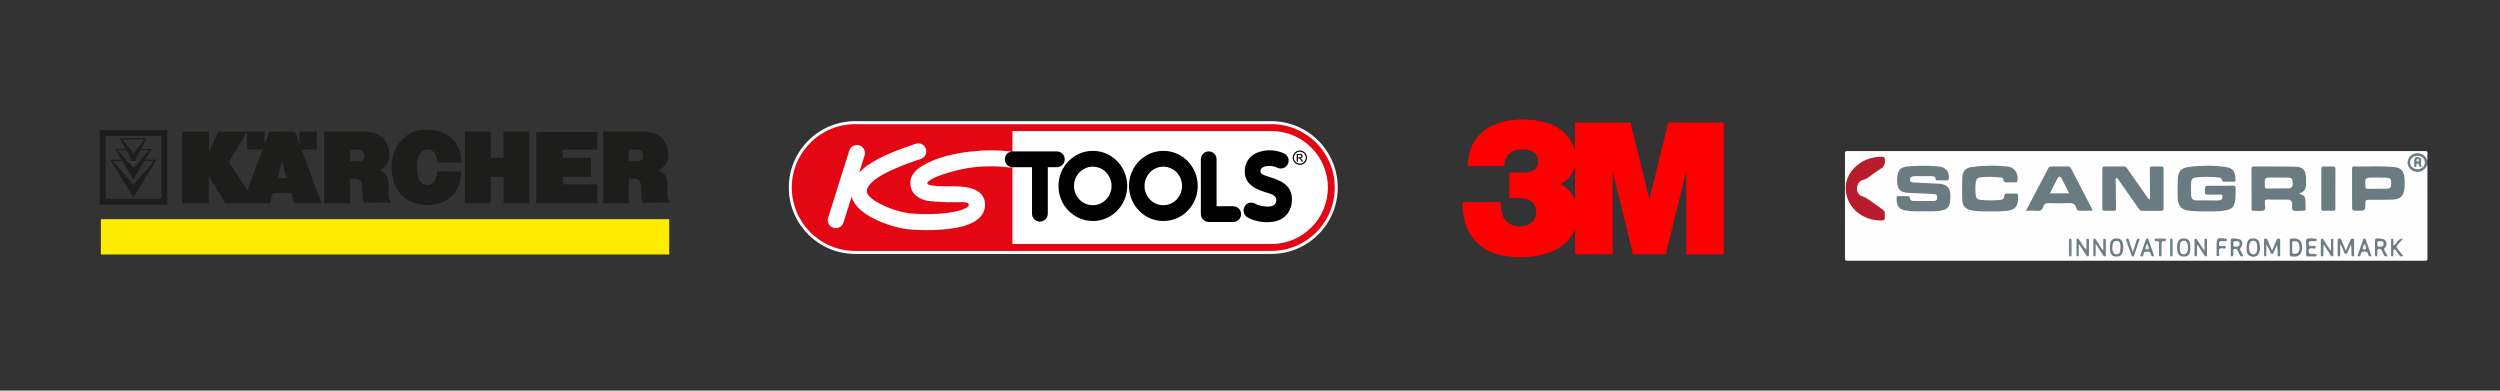 <?xml version="1.0" encoding="utf-8"?>
<!-- Generator: Adobe Illustrator 27.0.0, SVG Export Plug-In . SVG Version: 6.00 Build 0)  -->
<svg version="1.1" id="Vrstva_1" xmlns="http://www.w3.org/2000/svg" xmlns:xlink="http://www.w3.org/1999/xlink" x="0px" y="0px"
	 viewBox="0 0 1920 300" style="enable-background:new 0 0 1920 300;" xml:space="preserve">
<rect x="0" y="0" width="1920" height="300" fill="#333333" stroke="none"/>
<style type="text/css">
	.st0{fill:#FEBD18;}
	.st1{fill:#ED0007;}
	.st2{fill:#E75B28;}
	.st3{fill:#FFFFFF;}
	.st4{fill:#1A1A18;}
	.st5{fill-rule:evenodd;clip-rule:evenodd;fill:#CD1719;}
	.st6{fill-rule:evenodd;clip-rule:evenodd;}
	.st7{fill:#25473F;}
	.st8{fill:#1D1D1B;stroke:#1D1D1B;stroke-width:0.996;stroke-miterlimit:3.864;}
	.st9{fill:none;}
	.st10{fill:#1D1D1B;stroke:#1D1D1B;stroke-width:0.996;stroke-miterlimit:3.864;}
	.st11{fill:none;stroke:#1D1D1B;stroke-width:4.539;stroke-miterlimit:3.864;}
	.st12{fill:#FFEC00;stroke:#FFEC00;}
	.st13{fill:#009EE2;}
	.st14{fill:#1D1D1B;stroke:#1D1D1B;stroke-width:0.889;stroke-miterlimit:3.864;}
	.st15{fill:#1D1D1B;stroke:#1D1D1B;stroke-width:0.995;stroke-miterlimit:3.864;}
	.st16{fill:#1D1D1B;stroke:#1D1D1B;stroke-width:0.998;stroke-miterlimit:3.864;}
	.st17{fill:none;stroke:#1D1D1B;stroke-width:2.541;stroke-linejoin:round;stroke-miterlimit:3.864;}
	.st18{fill:#1D1D1B;}
	.st19{fill:#E5007E;stroke:#E5007E;}
	.st20{fill-rule:evenodd;clip-rule:evenodd;fill:#D35B2B;}
	.st21{fill-rule:evenodd;clip-rule:evenodd;fill:#FFFFFF;}
	.st22{fill:#FEFEFE;}
	.st23{fill:#6C7D82;}
	.st24{fill:#6A7C81;}
	.st25{fill:#B71B2C;}
	.st26{fill:#6E7F84;}
	.st27{fill:#6C7E83;}
	.st28{fill:#6D7F84;}
	.st29{fill:#6D7E83;}
	.st30{fill:#6B7D82;}
	.st31{fill:#6F8085;}
	.st32{fill:#6D7F83;}
	.st33{fill:#728388;}
	.st34{fill:#77878B;}
	.st35{fill:#76868B;}
	.st36{fill:#FCFCFC;}
	.st37{fill:#FDFEFE;}
	.st38{fill:#F9F9F9;}
	.st39{fill:#F8F9F9;}
	.st40{fill:#FDFDFD;}
	.st41{fill:#EEF0F0;}
	.st42{fill:#F2F3F3;}
	.st43{fill:#E3E7E8;}
	.st44{fill-rule:evenodd;clip-rule:evenodd;fill:#E30613;}
	.st45{fill:#FF0000;}
	.st46{fill-rule:evenodd;clip-rule:evenodd;fill:#EC1B24;}
	.st47{fill-rule:evenodd;clip-rule:evenodd;fill:#231F20;}
	.st48{fill:#7CC22C;}
	.st49{fill:#76BC22;}
	.st50{fill:#75BC22;}
	.st51{fill:#74BA21;}
	.st52{fill:#71B520;}
	.st53{fill:#78C223;}
	.st54{fill:#385B10;}
	
		.st55{clip-path:url(#SVGID_00000099633298508355723250000014848154650633309577_);fill:url(#SVGID_00000057867288292357930670000014830028254049669279_);}
	.st56{fill:#C41631;}
	.st57{fill:#FFD500;}
	.st58{fill:#EA5E26;}
	.st59{fill:#EF822B;}
	.st60{fill:#F8AE35;}
	.st61{fill:#D9272E;}
	.st62{fill:#F6B221;}
</style>
<g>
	<path class="st8" d="M328.36,142.64c-3.87-0.03-8.55-2.49-8.63-13.78c-0.05-7.9,2.07-14.71,8.61-14.71c4.91,0,7.81,4.8,7.87,10.24
		c2.52,0.01,17.46-0.03,17.46-0.03c-0.04-17.29-12.54-23.77-25.54-24.28c-15.08-0.59-26.93,11.28-26.87,28.6
		c0.06,18.07,11.6,28.27,27.23,28.32c13.45,0.04,25.13-8.21,25.12-24.78l-17.4-0.09C336.16,137.86,333.25,142.68,328.36,142.64z"/>
</g>
<polygon class="st9" points="212.56,137.11 220.72,137.11 216.64,122.11 "/>
<path class="st10" d="M226.14,101.56l-19.01-0.01l-16.96,45.76c-2.02-3.1-14.84-22.87-14.84-22.87l13.69-22.89h-21.05l-7.95,17.41
	v-17.41h-19.75v54.05h19.55v-22.15l13.54,22.15h33.55l2.33-7.71h14.77l2.34,7.71h19.82L226.14,101.56z M212.55,137.13l4.08-15.09
	l4.11,15.1L212.55,137.13z"/>
<polygon class="st11" points="78.83,102.23 126.23,102.23 126.23,154.92 78.83,154.92 78.83,102.23 "/>
<rect x="77.97" y="168.85" class="st12" width="435.48" height="26.1"/>
<polygon class="st14" points="190.28,101.54 202.78,101.54 202.78,114.41 190.28,114.41 190.28,101.54 "/>
<polygon class="st14" points="230.49,101.54 242.98,101.54 242.98,114.41 230.49,114.41 230.49,101.54 "/>
<polygon class="st15" points="357.56,155.6 376.36,155.6 376.36,135.36 387.25,135.36 387.25,155.6 406.03,155.6 406.03,101.55 
	387.23,101.55 387.23,121.71 376.36,121.71 376.36,101.55 357.56,101.55 "/>
<polyline class="st16" points="458.22,101.37 458.22,114.38 431.72,114.38 431.73,121.72 453.34,121.72 453.34,135.36 
	431.72,135.36 431.73,142.08 458.21,142.08 458.22,155.6 412.38,155.6 412.38,101.37 "/>
<path class="st8" d="M297.94,148.78c0,0,0.09-2.76-0.05-7.55c-0.29-9.59-8.08-10.31-8.08-10.31c2.01-0.43,9.23-3.86,8.8-12.86
	c-0.85-17.71-19.38-16.52-19.38-16.52h-29.78l0,54.05l18.83,0.01l0.01-18.86h5.18c4.7,0,5,5.08,5,5.08s0.44,5.24,0.48,8.33
	c0.05,4.48,1.29,5.44,1.29,5.44s19.43,0,19.42,0C298.18,154.21,297.94,148.78,297.94,148.78z M276.2,124.24c-0.19,0-7.91,0-7.91,0
	v-9.85h7.9c0,0,4.14,0.42,4.14,5.18C280.33,124.33,276.39,124.24,276.2,124.24z"/>
<line class="st17" x1="95.1" y1="123.05" x2="95.09" y2="123.05"/>
<g>
	<polygon points="103.56,123.56 104.1,122.55 100.81,122.55 101.35,123.56 	"/>
	<polygon class="st3" points="102.46,125.63 103.56,123.56 101.35,123.56 	"/>
</g>
<path class="st18" d="M111.59,122.55l4.98-8.16h-8.13l4.39-8.25H92.03l4.42,8.25H88.3l4.96,8.16h-8.65l17.85,29.32l17.79-29.32
	H111.59z M93.88,107.12h17.13l-8.46,10.53L93.88,107.12z M96.96,115.36l5.5,10.27l5.47-10.27h6.71l-12.21,13.73l-12.19-13.73H96.96z
	 M86.59,123.56h7.28l8.54,14.03l8.57-14.03h7.36l-15.83,18.36L86.59,123.56z"/>
<path class="st8" d="M512.16,148.78c0,0,0.09-2.76-0.05-7.55c-0.29-9.59-8.08-10.31-8.08-10.31c2.01-0.43,9.23-3.86,8.8-12.86
	c-0.85-17.71-19.38-16.52-19.38-16.52h-29.78l0,54.05l18.83,0.01l0.01-18.86h5.18c4.7,0,5,5.08,5,5.08s0.44,5.24,0.48,8.33
	c0.05,4.48,1.29,5.44,1.29,5.44s19.43,0,19.42,0C512.4,154.21,512.16,148.78,512.16,148.78z M490.41,124.24c-0.19,0-7.91,0-7.91,0
	v-9.85h7.9c0,0,4.14,0.42,4.14,5.18S490.61,124.24,490.41,124.24z"/>
<g>
	<path class="st22" d="M1864.25,126.71c0,23.87-0.02,47.75,0.04,71.62c0,1.59-0.32,1.91-1.92,1.91
		c-147.84-0.05-295.68-0.05-443.52,0c-1.6,0-1.92-0.32-1.92-1.91c0.06-26.8,0.06-53.6,0-80.41c0-1.59,0.32-1.91,1.92-1.91
		c147.84,0.05,295.68,0.05,443.52,0c1.6,0,2.08,0.3,1.91,1.91c-0.17,1.67-0.04,3.37-0.04,5.05c-1.69-0.3-1.98-2.07-3.15-2.96
		c-2.46-1.88-5.02-2.16-7.74-0.9c-2.42,1.13-3.42,3.21-3.42,5.81c0,2.79,1.37,4.7,3.89,5.78c2.84,1.22,5.32,0.46,7.66-1.41
		C1862.5,128.51,1862.68,126.87,1864.25,126.71z"/>
	<path class="st23" d="M1864.25,126.71c-1.37,2.61-3.2,4.65-6.3,5.2c-3.58,0.64-7.47-1.56-8.56-4.88c-1.09-3.33,0.46-6.95,3.66-8.54
		c3.53-1.75,7.77-0.72,9.99,2.46c0.45,0.64,0.81,1.35,1.21,2.03C1864.25,124.23,1864.25,125.47,1864.25,126.71z"/>
	<path class="st24" d="M1650.8,153.1c0.75-0.88,0.41-1.88,0.4-2.8c-0.02-6.74-0.02-13.48-0.16-20.21c-0.04-1.71,0.37-2.4,2.19-2.27
		c2.13,0.15,4.28,0.08,6.42,0.02c1.3-0.04,1.98,0.29,1.97,1.75c-0.03,10.2-0.03,20.39,0,30.59c0,1.24-0.38,1.72-1.68,1.7
		c-4.99-0.06-9.99-0.07-14.98,0.01c-1.35,0.02-1.85-0.8-2.46-1.68c-5.03-7.2-10.06-14.41-15.14-21.59c-0.51-0.73-0.85-2.18-2-1.76
		c-1.07,0.39-0.48,1.74-0.48,2.64c0.03,6.82,0.1,13.65,0.24,20.47c0.03,1.32-0.19,1.97-1.7,1.91c-2.31-0.1-4.64-0.09-6.95,0
		c-1.33,0.05-1.89-0.28-1.88-1.75c0.06-10.19,0.05-20.39,0.01-30.59c0-1.24,0.37-1.73,1.67-1.71c4.99,0.05,9.99,0.08,14.98-0.02
		c1.5-0.03,2,0.96,2.64,1.87c4.99,7.13,9.95,14.27,14.95,21.39C1649.37,151.83,1649.65,152.86,1650.8,153.1z"/>
	<path class="st24" d="M1705.37,142.63c3.3,0,6.6,0.04,9.91-0.02c1.26-0.02,1.74,0.37,1.7,1.67c-0.12,3.36,0.08,6.74-0.43,10.09
		c-0.62,4.14-2.33,6.1-6.49,7.02c-3.85,0.85-7.78,0.97-11.71,0.96c-5.53-0.01-11.06,0.14-16.58-0.45c-6.33-0.68-9.11-3.44-9.28-9.78
		c-0.13-4.87-0.16-9.76,0.05-14.63c0.25-5.89,2.66-8.58,8.54-9.3c9.41-1.14,18.85-1.3,28.27,0.06c6.06,0.87,7.4,4.01,7.56,9.99
		c0.03,1.11-0.52,1.35-1.47,1.33c-2.41-0.03-4.82-0.03-7.23,0c-0.91,0.01-1.56-0.16-1.7-1.2c-0.23-1.68-1.49-2.01-2.91-2.14
		c-5.7-0.52-11.4-0.53-17.1,0.02c-2.36,0.23-3.63,1.54-3.72,3.76c-0.14,3.36-0.15,6.74,0.01,10.1c0.12,2.46,1.5,3.84,4.17,3.82
		c5.35-0.05,10.7,0.02,16.04,0.01c0.71,0,1.45-0.05,2.12-0.24c1.61-0.47,1.84-1.8,1.71-3.2c-0.14-1.6-1.45-0.98-2.29-1
		c-3.03-0.07-6.07-0.08-9.1-0.01c-1.4,0.03-2.04-0.26-2.08-1.87c-0.12-5-0.2-4.99,4.79-4.99
		C1700.55,142.63,1702.96,142.63,1705.37,142.63z"/>
	<path class="st24" d="M1477.71,162.25c-4.99,0.08-9.99,0.22-14.93-0.76c-5.95-1.18-6.27-5.46-6.15-9.88
		c0.03-1.08,0.81-0.99,1.52-0.99c2.23-0.01,4.46,0.03,6.69-0.02c1.12-0.03,1.87,0.16,1.95,1.51c0.1,1.68,1.36,2.23,2.81,2.24
		c5.18,0.05,10.35,0.04,15.53,0.02c1.87-0.01,2.71-1,2.7-2.87c-0.01-1.9-1.14-2.4-2.76-2.47c-6.59-0.31-13.19-0.58-19.78-0.97
		c-5.87-0.35-7.79-2.33-8.26-8.25c-0.07-0.88-0.08-1.77-0.02-2.65c0.49-7.07,2.63-9.06,9.8-9.5c7.14-0.43,14.26-0.55,21.39,0.09
		c6.04,0.55,8.73,3.43,8.55,9.02c-0.04,1.21-0.34,1.79-1.66,1.76c-2.32-0.07-4.64-0.01-6.96-0.03c-0.58-0.01-1.37,0.16-1.47-0.73
		c-0.27-2.52-2.19-2.49-3.98-2.52c-3.84-0.05-7.68-0.02-11.51,0c-0.62,0-1.25,0.06-1.87,0.15c-1.51,0.21-2.53,0.93-2.41,2.6
		c0.11,1.56,1.15,2.04,2.57,2.11c5.88,0.29,11.76,0.6,17.64,0.9c0.8,0.04,1.61,0.04,2.41,0.11c5.9,0.55,8.21,3.03,8.36,8.92
		c0,0.09,0,0.18,0,0.27c0.16,8.99-2.02,11.39-11.05,11.89C1483.78,162.39,1480.74,162.25,1477.71,162.25z"/>
	<path class="st24" d="M1765.61,148.61c4.1,1.36,4.86,2.31,4.99,5.9c0.07,1.86-0.01,3.73,0.1,5.58c0.09,1.44-0.52,1.9-1.88,1.77
		c-0.71-0.07-1.43,0-2.14-0.01c-1.87-0.03-4.13,0.56-5.5-0.28c-1.56-0.95-0.53-3.41-0.77-5.2c-0.27-2.01-1.25-3.05-3.3-3.05
		c-5.35-0.01-10.7,0-16.06-0.07c-1.33-0.02-1.76,0.51-1.62,1.72c0.01,0.09,0.01,0.18,0,0.27c-0.22,2.16,0.97,5.6-0.55,6.23
		c-2.52,1.04-5.77,0.34-8.71,0.35c-1.08,0-0.98-0.82-0.98-1.52c-0.01-10.29,0.01-20.57-0.02-30.86c0-1.34,0.59-1.62,1.78-1.62
		c10.53,0.06,21.05-0.05,31.58,0.17c6.15,0.13,8.36,2.67,8.52,8.83c0.04,1.42,0.01,2.84,0,4.26
		C1771.05,144.57,1770.13,147.46,1765.61,148.61z"/>
	<path class="st24" d="M1529.68,162.37c-5.85-0.01-10.77,0.13-15.59-0.87c-4.88-1.01-6.91-3.27-7.06-8.24
		c-0.17-5.67-0.18-11.35,0.03-17.01c0.18-4.84,2.46-7.33,7.31-7.99c9.13-1.23,18.31-1.38,27.47-0.38c5.51,0.6,8.65,5.6,7.48,11.13
		c-0.21,1-0.76,1.04-1.5,1.04c-1.96,0-3.93-0.06-5.88,0.02c-1.7,0.07-3.2,0.16-3.3-2.22c-0.05-1.16-1.19-1.44-2.2-1.55
		c-5.06-0.55-10.12-0.67-15.21-0.16c-2.21,0.22-3.45,1.3-3.78,3.41c-0.55,3.52-0.45,7.07-0.08,10.6c0.2,1.83,1.29,3.05,3.28,3.3
		c5.24,0.66,10.49,0.5,15.73,0.11c1.92-0.14,2.88-1.29,2.99-3.12c0.09-1.49,0.83-1.89,2.24-1.82c2.13,0.1,4.28,0.1,6.42,0
		c1.42-0.06,1.94,0.48,1.83,1.84c-0.07,0.88,0.01,1.77-0.02,2.66c-0.18,5.63-2.61,8.13-8.29,8.75
		C1537.28,162.34,1533.01,162.42,1529.68,162.37z"/>
	<path class="st24" d="M1806.4,144.71c0-4.97,0.02-9.93-0.01-14.9c-0.01-1.19,0.06-2.02,1.66-1.98c10.16,0.25,20.34-0.48,30.48,0.45
		c5.4,0.49,7.62,2.97,8.13,8.4c0.23,2.48,0.25,4.94,0.05,7.42c-0.52,6.36-3,8.97-9.4,9.2c-6.06,0.21-12.13,0.21-18.19,0.12
		c-2.04-0.03-2.54,0.59-2.52,2.55c0.08,5.88-0.01,5.88-5.92,5.88c-4.26,0-4.26,0-4.26-4.11
		C1806.4,153.4,1806.4,149.05,1806.4,144.71z"/>
	<path class="st24" d="M1555.91,161.86c5.95-11.27,11.62-22,17.25-32.76c0.55-1.05,1.31-1.27,2.38-1.26
		c4.19,0.03,8.39,0.05,12.58-0.01c1.1-0.01,1.81,0.28,2.34,1.3c5.48,10.65,11,21.27,16.5,31.91c0.07,0.13,0.01,0.33,0.01,0.8
		c-3.43,0-6.86,0.01-10.29-0.01c-1.71-0.01-1.85-1.6-2.22-2.62c-0.93-2.54-2.46-3.38-5.22-3.24c-5.16,0.26-10.35,0.2-15.52,0.02
		c-2.28-0.08-3.79,0.44-4.43,2.7c-0.74,2.62-2.41,3.51-5.15,3.22C1561.6,161.64,1559.01,161.86,1555.91,161.86z"/>
	<path class="st25" d="M1447.54,165.57c0,3.82,0,3.82-3.88,3.73c-12.91-0.3-23.79-8.96-25.82-20.93
		c-1.42-8.38,1.62-15.38,7.89-20.95c5.57-4.95,12.29-6.97,19.69-7.03c1.55-0.01,2.07,0.41,2.19,2.09c0.24,3.28-0.48,5.67-3.62,7.42
		c-3.01,1.68-5.69,3.96-8.51,5.99c-1.36,0.99-2.69,1.86-4.45,2.23c-2.82,0.6-4.63,3.2-4.88,6.31c-0.2,2.54,1.19,5.44,3.71,6.21
		c4.16,1.27,7.18,4.19,10.65,6.46c1.41,0.93,2.76,1.96,4.14,2.94C1447.54,162.09,1447.54,162.09,1447.54,165.57z"/>
	<path class="st24" d="M1793.56,144.86c0,4.97-0.06,9.94,0.03,14.9c0.03,1.57-0.32,2.24-2.05,2.13c-2.31-0.15-4.64-0.11-6.96-0.01
		c-1.42,0.06-1.82-0.44-1.81-1.82c0.05-10.11,0.06-20.23-0.01-30.34c-0.01-1.6,0.63-1.94,2.06-1.89c2.23,0.09,4.47,0.12,6.69-0.01
		c1.69-0.1,2.11,0.54,2.08,2.13C1793.51,134.92,1793.56,139.89,1793.56,144.86z"/>
	<path class="st26" d="M1797.29,187.91c0,2.47,0.02,4.94-0.01,7.42c-0.01,0.64,0.25,1.54-0.89,1.55c-1.03,0.01-1.07-0.76-1.07-1.48
		c-0.01-3.54-0.01-7.08,0-10.62c0-0.73,0.06-1.42,1.05-1.54c0.97-0.12,1.48,0.33,1.83,1.16c1.05,2.5,2.13,4.99,3.45,8.06
		c1.24-2.93,2.27-5.31,3.26-7.7c0.4-0.97,0.87-1.74,2.12-1.5c1.38,0.26,0.88,1.36,0.9,2.13c0.05,3.1,0.06,6.2-0.01,9.29
		c-0.02,0.82,0.59,2.24-1.06,2.18c-1.4-0.05-0.87-1.31-0.9-2.08c-0.07-2.27-0.02-4.54-0.44-6.93c-0.76,1.74-1.49,3.49-2.29,5.21
		c-0.35,0.75-0.36,1.86-1.55,1.91c-1.23,0.05-1.27-1.07-1.62-1.82c-0.81-1.74-1.54-3.53-2.3-5.29
		C1797.6,187.87,1797.44,187.89,1797.29,187.91z"/>
	<path class="st27" d="M1744.96,192.44c1.24-2.89,2.29-5.32,3.31-7.76c0.37-0.88,0.79-1.56,1.92-1.44c1.47,0.15,0.98,1.26,0.99,2.03
		c0.05,3.36,0.03,6.73,0.01,10.09c0,0.66,0.18,1.54-0.94,1.51c-1.03-0.02-1.01-0.8-1.01-1.52c-0.01-2.35,0-4.71-0.51-7.2
		c-0.8,1.81-1.58,3.62-2.41,5.41c-0.28,0.61-0.42,1.41-1.37,1.41c-0.93,0-1.1-0.73-1.38-1.38c-0.87-2.02-1.75-4.04-3.03-6.04
		c0,2.56,0.02,5.12-0.01,7.68c-0.01,0.64,0.29,1.58-0.8,1.63c-1.09,0.05-0.94-0.87-0.94-1.54c-0.02-3.45-0.02-6.91,0-10.36
		c0-0.66-0.22-1.49,0.8-1.69c1.1-0.22,1.6,0.4,1.98,1.31C1742.62,187.08,1743.71,189.56,1744.96,192.44z"/>
	<path class="st28" d="M1687.33,188.35c0,2.28,0.01,4.57-0.01,6.85c-0.01,0.8,0.05,1.73-1.15,1.66c-1.13-0.06-0.79-1.01-0.8-1.63
		c-0.03-3.46-0.03-6.91,0-10.37c0-0.56-0.28-1.34,0.57-1.56c0.87-0.23,1.25,0.42,1.65,1.04c1.7,2.66,3.42,5.32,5.45,8.47
		c0-3.02-0.01-5.43,0.01-7.84c0.01-0.78-0.1-1.75,1.12-1.69c1.13,0.05,0.79,1.01,0.8,1.63c0.03,3.46,0.03,6.91,0,10.37
		c0,0.56,0.28,1.34-0.57,1.56c-0.87,0.23-1.25-0.44-1.64-1.05c-1.61-2.53-3.24-5.04-4.86-7.56
		C1687.71,188.27,1687.52,188.31,1687.33,188.35z"/>
	<path class="st29" d="M1722.85,196.65c-1.44,0.53-2.28,0.26-2.8-0.99c-0.52-1.22-1.18-2.38-1.74-3.59
		c-0.49-1.07-1.42-0.92-2.29-0.82c-1.04,0.13-0.79,1.01-0.82,1.67c-0.04,0.88-0.01,1.77-0.03,2.66c-0.01,0.66-0.15,1.24-0.99,1.3
		c-0.93,0.07-0.98-0.55-0.98-1.2c-0.01-3.72,0-7.44,0-11.16c0-0.44,0.02-0.89,0.44-1.18c0.99-0.67,6.53,0.11,7.47,1.04
		c1.44,1.44,1.4,3.85-0.36,5.97c-0.6,0.73-0.55,1.17-0.16,1.84c0.4,0.69,0.75,1.41,1.11,2.12
		C1722.07,195.02,1722.4,195.73,1722.85,196.65z"/>
	<path class="st29" d="M1784.37,188.3c0,2.35,0.01,4.71,0,7.06c0,0.7,0.1,1.5-0.97,1.52c-1.07,0.02-1.01-0.78-1.02-1.48
		c-0.01-3.54-0.02-7.08,0.01-10.61c0-0.57-0.21-1.33,0.69-1.49c0.74-0.14,1.13,0.36,1.48,0.9c1.23,1.94,2.43,3.91,3.72,5.82
		c0.51,0.76,0.75,1.77,1.94,2.28c0-2.5-0.02-4.85,0.01-7.2c0.01-0.72-0.33-1.8,0.93-1.79c1.08,0,0.82,0.97,0.82,1.61
		c0.03,3.45,0.03,6.9,0,10.35c0,0.56,0.28,1.33-0.56,1.57c-0.89,0.25-1.25-0.45-1.63-1.05c-1.62-2.54-3.23-5.07-4.85-7.61
		C1784.74,188.22,1784.56,188.26,1784.37,188.3z"/>
	<path class="st29" d="M1615.3,191.82c0-2.29-0.01-4.58,0.01-6.87c0.01-0.76-0.21-1.74,1.07-1.67c1.08,0.06,0.88,0.93,0.89,1.59
		c0.02,3.45,0.02,6.9,0,10.35c0,0.57,0.27,1.33-0.53,1.6c-0.85,0.28-1.27-0.33-1.67-0.96c-1.7-2.67-3.43-5.32-5.6-8.69
		c0,3.2,0.02,5.61-0.01,8.02c-0.01,0.66,0.23,1.59-0.81,1.66c-1.34,0.09-0.95-1.03-0.96-1.72c-0.04-3.36-0.04-6.72,0-10.08
		c0.01-0.62-0.38-1.53,0.65-1.75c0.88-0.18,1.2,0.57,1.58,1.16c1.61,2.51,3.22,5.02,4.83,7.53
		C1614.93,191.93,1615.11,191.87,1615.3,191.82z"/>
	<path class="st28" d="M1596.51,188.03c0,2.45,0.01,4.91-0.01,7.36c-0.01,0.68,0.12,1.56-1,1.46c-0.9-0.08-0.76-0.85-0.76-1.43
		c-0.02-3.54-0.02-7.09,0-10.63c0-0.57-0.21-1.33,0.67-1.5c0.76-0.14,1.09,0.48,1.42,0.99c1.67,2.58,3.32,5.17,5.52,7.65
		c0-2.42-0.01-4.83,0.01-7.25c0-0.59-0.15-1.34,0.78-1.41c0.98-0.08,1.19,0.57,1.19,1.36c0,3.63,0,7.26,0,10.89
		c0,0.53-0.03,1.12-0.68,1.29c-0.74,0.19-1.14-0.31-1.49-0.86c-1.72-2.68-3.44-5.37-5.16-8.05
		C1596.84,187.96,1596.68,187.99,1596.51,188.03z"/>
	<path class="st23" d="M1833.54,196.64c-1.51,0.65-2.35,0.13-2.89-1.13c-0.28-0.65-0.57-1.3-0.89-1.93
		c-0.62-1.23-0.97-2.86-2.95-2.35c-1.88,0.48-0.74,2.04-1.01,3.09c-0.13,0.5-0.02,1.06-0.04,1.59c-0.03,0.6-0.27,1.01-0.98,0.96
		c-0.55-0.04-0.79-0.42-0.79-0.88c-0.02-3.9-0.02-7.8,0.01-11.71c0-0.3,0.21-0.7,0.46-0.88c1.03-0.77,6.6-0.06,7.39,1.08
		c1.35,1.93,1.47,4.01-0.25,5.8c-0.73,0.76-0.64,1.31-0.22,2.09C1832.12,193.77,1832.81,195.2,1833.54,196.64z"/>
	<path class="st27" d="M1682.18,190.04c-0.03,1.32,0.07,2.64-0.38,3.94c-0.78,2.28-2.42,3.12-4.73,3.08
		c-2.32-0.03-3.92-0.97-4.6-3.26c-0.57-1.91-0.63-3.86-0.36-5.8c0.48-3.57,2.13-5.02,5.41-4.89c2.98,0.12,4.45,1.79,4.66,5.33
		C1682.2,188.97,1682.18,189.51,1682.18,190.04z"/>
	<path class="st30" d="M1725.4,190.37c0-5.58,1.68-7.6,5.76-7.24c0.09,0.01,0.18,0.01,0.27,0.02c1.88,0.22,3.2,1.24,3.65,3.04
		c0.83,3.32,1.24,6.74-1.13,9.62c-1.4,1.7-3.6,1.61-5.48,0.95C1725.26,195.64,1725.5,192.72,1725.4,190.37z"/>
	<path class="st30" d="M1620.46,190.14c0.03-1.32-0.08-2.65,0.37-3.94c0.78-2.26,2.41-3.12,4.72-3.1c2.33,0.02,3.93,0.99,4.61,3.26
		c0.57,1.9,0.65,3.85,0.37,5.79c-0.52,3.61-2.11,5.02-5.4,4.9c-3.01-0.11-4.43-1.73-4.66-5.31
		C1620.43,191.21,1620.46,190.68,1620.46,190.14z"/>
	<path class="st23" d="M1768,190.21c-0.04,5.28-2.77,7.5-8.11,6.74c-1.07-0.15-1.34-0.62-1.33-1.54c0.01-3.54,0.02-7.09-0.01-10.63
		c-0.01-1.13,0.45-1.48,1.58-1.58C1765.65,182.72,1768.04,184.81,1768,190.21z"/>
	<path class="st31" d="M1771.14,190c0-0.44-0.04-0.89,0.01-1.33c0.18-1.74-0.86-4.18,0.47-5.06c1.76-1.16,4.32-0.3,6.53-0.37
		c0.6-0.02,1.02,0.26,1.05,0.92c0.04,0.85-0.51,1.04-1.21,1.04c-0.89,0.01-1.79,0.08-2.68,0c-1.54-0.15-2.23,0.25-2.21,2
		c0.02,1.72,0.87,1.72,2.16,1.81c1.11,0.08,3.14-0.81,3.17,0.7c0.03,1.92-2.09,0.91-3.19,0.93c-1.65,0.04-2.14,0.55-2.12,2.16
		c0.02,1.5,0.26,2.39,2.04,2.17c0.97-0.12,1.96-0.02,2.94,0c0.59,0.01,1.04,0.23,1.09,0.89c0.04,0.64-0.28,1.02-0.93,1.03
		c-2.05,0.02-4.1,0.05-6.15,0c-1.03-0.02-0.96-0.86-0.96-1.57C1771.14,193.55,1771.14,191.78,1771.14,190z"/>
	<path class="st27" d="M1654.16,195.91c0.1,0.48,0.04,0.88-0.55,0.97c-0.83,0.13-1.34-0.17-1.56-1.03
		c-0.38-1.47-0.72-2.84-2.89-2.64c-1.57,0.14-2.76,0.2-2.99,2.11c-0.1,0.86-0.51,1.92-1.7,1.54c-1.5-0.47-0.33-1.51-0.14-2.12
		c1.07-3.37,2.3-6.7,3.47-10.04c0.23-0.65,0.26-1.48,1.2-1.54c1.02-0.07,1.01,0.85,1.23,1.47c1.27,3.59,2.5,7.19,3.75,10.79
		C1654.02,195.58,1654.09,195.75,1654.16,195.91z"/>
	<path class="st27" d="M1820.43,196.91c-1.34,0.08-1.55-0.88-1.7-1.73c-0.29-1.67-1.3-1.97-2.83-1.95c-1.51,0.02-2.57,0.2-2.82,1.95
		c-0.14,0.96-0.57,2.18-1.85,1.62c-1.22-0.53-0.17-1.57,0.06-2.27c1.05-3.29,2.2-6.54,3.37-9.79c0.22-0.6,0.18-1.53,1.15-1.59
		c0.96-0.06,1.08,0.77,1.3,1.42c1.25,3.59,2.51,7.19,3.7,10.8C1820.97,195.87,1821.71,196.78,1820.43,196.91z"/>
	<path class="st23" d="M1838.11,188.69c2.8-1.31,2.95-5.55,7.29-5.39c-1.64,1.95-2.88,3.53-4.25,5.01
		c-0.83,0.89-0.85,1.53-0.05,2.47c1.54,1.81,2.94,3.74,4.55,5.8c-1.32,0.55-2.2,0.46-2.93-0.56c-0.31-0.43-0.59-0.89-0.96-1.27
		c-1.03-1.07-1.73-3.44-2.89-3.14c-1.61,0.41-0.47,2.6-0.75,4c-0.12,0.61-0.06,1.32-0.97,1.26c-0.91-0.06-0.8-0.8-0.8-1.39
		c-0.01-3.63-0.01-7.26,0-10.89c0-0.61-0.03-1.34,0.91-1.29c0.9,0.05,0.84,0.76,0.85,1.37
		C1838.13,185.95,1838.11,187.24,1838.11,188.69z"/>
	<path class="st32" d="M1637.99,193.69c1.07-3.32,1.98-6.09,2.84-8.86c0.28-0.89,0.55-1.91,1.72-1.49c1.16,0.41,0.38,1.35,0.16,2.02
		c-1.15,3.44-2.34,6.88-3.55,10.3c-0.19,0.54-0.25,1.27-1.07,1.36c-0.87,0.1-1.01-0.58-1.21-1.15c-1.3-3.68-2.59-7.35-3.85-11.04
		c-0.18-0.54-0.57-1.27,0.37-1.52c0.83-0.22,1.32,0.21,1.58,1.02C1635.9,187.26,1636.86,190.18,1637.99,193.69z"/>
	<path class="st27" d="M1702.35,189.86c0-0.35,0-0.71,0-1.06c0-6.05,0.48-6.44,6.6-5.58c0.67,0.09,1.27,0.14,1.28,0.98
		c0.02,0.83-0.54,1.01-1.24,1.01c-0.89,0-1.79,0.08-2.67-0.01c-1.56-0.15-2.2,0.32-2.2,2.03c0.01,1.74,0.91,1.7,2.18,1.79
		c1.09,0.08,3.06-0.75,3.07,0.81c0.01,1.59-2.01,0.9-3.05,0.83c-2.2-0.15-2.07,1.08-2.21,2.62c-0.11,1.19,1.12,3.42-0.95,3.42
		c-1.57,0-0.6-2.19-0.77-3.38C1702.22,192.19,1702.35,191.02,1702.35,189.86z"/>
	<path class="st33" d="M1658.07,191.08c0-1.24-0.08-2.48,0.02-3.72c0.12-1.51-0.24-2.4-2.01-2.16c-0.77,0.1-1.47-0.12-1.37-1.12
		c0.08-0.85,0.75-0.86,1.39-0.86c2.05,0,4.1,0,6.14,0c0.68,0,1.26,0.15,1.24,1.01c-0.01,0.85-0.6,1.07-1.26,0.97
		c-2.21-0.32-2.16,1.05-2.12,2.58c0.07,2.39,0.05,4.78,0,7.17c-0.01,0.79,0.38,1.98-1.09,1.93c-1.26-0.04-0.9-1.09-0.93-1.81
		C1658.03,193.74,1658.07,192.41,1658.07,191.08z"/>
	<path class="st34" d="M1590.99,190.26c0,1.76,0,3.53,0,5.29c0,0.79-0.16,1.42-1.16,1.36c-0.89-0.05-0.89-0.71-0.89-1.33
		c-0.01-3.7,0-7.4,0-11.11c0-0.67,0.14-1.23,1-1.23c0.84,0,1.04,0.52,1.04,1.2C1590.99,186.39,1590.99,188.32,1590.99,190.26z"/>
	<path class="st35" d="M1666.58,189.77c0-1.68-0.02-3.37,0.01-5.05c0.01-0.67-0.16-1.52,0.98-1.46c0.83,0.04,1.01,0.61,1.02,1.28
		c0.01,3.72,0.01,7.44,0,11.17c0,0.69-0.27,1.2-1.09,1.21c-0.94,0.01-0.9-0.67-0.9-1.28
		C1666.58,193.67,1666.58,191.72,1666.58,189.77z"/>
	<path class="st36" d="M1856.72,129.99c-3.15,0.02-5.69-2.18-5.79-5.03c-0.1-2.93,2.5-5.33,5.76-5.31c3.21,0.02,5.58,2.2,5.58,5.15
		C1862.26,127.76,1859.91,129.97,1856.72,129.99z"/>
	<path class="st37" d="M1749.47,136.41c2.67,0,5.35-0.08,8.01,0.02c2.58,0.1,3.31,1.11,3.34,4.07c0.02,2.28-0.5,4.13-3.28,4.16
		c-5.52,0.06-11.04,0.04-16.57,0.11c-1.15,0.01-1.67-0.38-1.55-1.53c0.01-0.09,0-0.18,0-0.27c-0.36-6.63-0.36-6.63,6.3-6.63
		c1.25,0,2.49,0,3.74,0C1749.47,136.37,1749.47,136.39,1749.47,136.41z"/>
	<path class="st22" d="M1825.95,144.98c-2.5,0-4.99-0.05-7.49,0.02c-1.38,0.04-1.8-0.47-1.86-1.84c-0.32-6.81-0.37-6.82,6.45-6.8
		c3.3,0.01,6.6-0.04,9.89,0.15c3.08,0.18,3.63,1.04,3.53,4.64c-0.09,3.05-0.69,3.65-3.84,3.78c-0.27,0.01-0.53,0.02-0.8,0.02
		c-1.96,0-3.92,0-5.88,0C1825.95,144.96,1825.95,144.97,1825.95,144.98z"/>
	<path class="st22" d="M1589.12,148.49c-5.08,0-9.74,0-14.81,0c2.08-4.08,3.97-7.94,6.01-11.73c0.77-1.43,2.03-1.49,2.82-0.01
		C1585.18,140.53,1587.06,144.4,1589.12,148.49z"/>
	<path class="st38" d="M1715.21,187.25c-0.34-1.67,0.46-2.15,2.06-2.08c1.47,0.07,2.75,0.22,2.79,2.04
		c0.04,1.96-1.38,2.14-2.91,2.28C1715.36,189.65,1714.97,188.77,1715.21,187.25z"/>
	<path class="st39" d="M1827.71,185.22c1.71-0.08,2.95,0.13,2.95,2.01c0.01,2.2-1.56,2.13-3.12,2.27c-2,0.18-1.72-1.11-1.81-2.36
		C1825.61,185.41,1826.38,184.89,1827.71,185.22z"/>
	<path class="st40" d="M1674.05,189.98c0.01-3.48,0.88-4.98,2.93-5.09c2.13-0.11,3.3,1.65,3.37,5.04c0.06,3.47-1.15,5.43-3.31,5.37
		C1674.93,195.23,1674.03,193.64,1674.05,189.98z"/>
	<path class="st36" d="M1733.58,190.18c-0.01,3.58-1.01,5.17-3.21,5.11c-2-0.06-3.07-1.77-3.13-5.03c-0.06-3.46,1.16-5.44,3.33-5.38
		C1732.68,184.94,1733.59,186.54,1733.58,190.18z"/>
	<path class="st36" d="M1628.53,190.04c0.06,3.63-0.86,5.21-3.01,5.26c-2.13,0.05-3.37-2-3.26-5.42c0.02-0.61,0.15-1.22,0.22-1.83
		c0.22-1.91,1.15-3.23,3.21-3.12c1.95,0.1,2.63,1.55,2.83,3.27C1628.59,188.8,1628.53,189.42,1628.53,190.04z"/>
	<path class="st36" d="M1766.11,189.82c0,3.64-1.45,5.27-4.19,5.17c-1.16-0.04-1.57-0.46-1.54-1.58c0.05-1.86-0.07-3.73,0.05-5.58
		c0.06-0.9-0.75-2.33,0.95-2.57c1.53-0.21,3.08-0.13,3.96,1.49C1765.9,187.79,1766.07,188.93,1766.11,189.82z"/>
	<path class="st41" d="M1649.1,186.81c1.85,5.03,1.85,5.03-1.54,4.53C1647.78,189.86,1648.17,188.46,1649.1,186.81z"/>
	<path class="st42" d="M1815.82,187.15c0.68,1.36,1.79,2.63,1.12,4.14c-0.26,0.59-1.65,0.56-1.94,0.17
		C1813.84,189.91,1815.56,188.64,1815.82,187.15z"/>
	<path class="st32" d="M1854.09,124.43c-0.01-3.53,1.02-4.43,4.01-3.41c0.48,0.16,1.18,0.49,1.26,0.85c0.47,2-0.66,4.15,0.52,6.11
		c-0.23,0.11-0.45,0.29-0.68,0.31c-0.74,0.09-1.14-0.32-1.33-1.01c-0.21-0.76-0.31-1.76-1.37-1.63c-0.99,0.12-0.6,1.11-0.69,1.75
		c-0.09,0.65-0.39,0.94-1.04,0.87c-0.59-0.06-0.67-0.48-0.68-0.94C1854.08,126.37,1854.09,125.4,1854.09,124.43z"/>
	<path class="st43" d="M1857.88,123.06c-0.07,0.81-0.51,1.02-1.09,1.04c-0.62,0.02-1.01-0.23-0.99-0.91
		c0.02-0.74,0.36-1.19,1.14-1.06C1857.48,122.22,1857.87,122.58,1857.88,123.06z"/>
</g>
<path class="st44" d="M656.77,193.85c-27.47,0-49.82-22.35-49.82-49.82s22.35-49.82,49.82-49.82h319.65
	c27.47,0,49.82,22.35,49.82,49.82s-22.35,49.82-49.82,49.82H656.77z"/>
<g>
	<path class="st3" d="M976.42,95.36c26.87,0,48.67,21.79,48.67,48.67c0,26.87-21.79,48.67-48.67,48.67H656.77
		c-26.88-0.01-48.67-21.8-48.67-48.67c0-26.88,21.79-48.67,48.67-48.67H976.42z M976.42,93.07H656.77
		c-28.1,0-50.97,22.86-50.97,50.97S628.67,195,656.77,195h319.65c28.1,0,50.97-22.86,50.97-50.97
		C1027.38,115.93,1004.52,93.07,976.42,93.07z"/>
	<path class="st21" d="M976.42,187.42c23.95,0,43.39-19.43,43.39-43.39s-19.43-43.39-43.39-43.39H777.54v86.77H976.42z"/>
	<path class="st3" d="M703.23,110.42c3.2-1.12,6.7,0.57,7.82,3.77c1.12,3.2-0.57,6.7-3.77,7.82c-4,1.39-1.75,0.62-2.54,0.89
		c-8.79,3.02-37.97,12.89-39.03,23.57c-0.36,3.58,4.75,7.35,11.06,10.48c7.18,3.58,15.95,6.48,24.02,7.1
		c3.41,0.26,9.22,0.5,15.53,0.32c7-0.21,14.67-0.96,20.61-2.73c2.91-0.86,7.27-2.42,7.14-4.45c-0.02-2.76-8.28-1.77-16.08-1.87
		c-3.64-0.05-14.5-0.66-17.05-1.36c-6.53-1.77-11.26-5.52-11.81-12.73c-0.23-2.99,0.71-5.7,2.52-8.15c1.39-1.88,3.32-3.56,5.61-5.05
		c10.71-6.98,25.38-10.18,38.2-11.67c10.25-1.19,20.81-1.25,31.04,0.05c3.36,0.42,5.74,3.49,5.32,6.86c0,0,0,0,0,0.01
		c-0.43,3.36-3.5,5.75-6.86,5.32c-10.54-1.34-21.66-1.15-32.17,0.56c-5.56,0.9-18.47,4.05-26.03,7.72
		c-1.31,0.63-4.62,2.63-4.64,3.81c0.24,2.77,15,2.38,15.93,2.37c6.14-0.06,12.14,0.09,16.86,1.28c6.96,1.77,12.15,6.17,11.56,13.88
		c-0.61,7.95-7.12,12.64-16.01,15.27c-7.06,2.09-15.89,2.93-23.79,3.16c-7.02,0.21-13.23-0.05-16.79-0.32
		c-9.63-0.73-20-4.07-28.59-8.34c-8.33-4.14-15.25-9.79-17.28-16.89l-6.24,19.82c-1.02,3.25-4.49,5.04-7.73,4.03
		c-3.25-1.02-5.04-4.49-4.03-7.73l16.24-51.57c1.02-3.24,4.49-5.04,7.73-4.03c3.25,1.02,5.04,4.49,4.03,7.73l-4.16,13.19
		c10.09-10.69,29.61-17.39,40.9-21.27C703.33,110.38,700.78,111.28,703.23,110.42z"/>
</g>
<path d="M804.71,128.41v35.71c0,3.35-2.71,6.06-6.06,6.06s-6.06-2.71-6.06-6.06v-35.71h-14.82c-3.35,0-6.06-2.71-6.06-6.06
	s2.71-6.06,6.06-6.06h33.89c3.35,0,6.06,2.71,6.06,6.06s-2.71,6.06-6.06,6.06H804.71z"/>
<path class="st6" d="M839.26,128c7.96,0,14.42,6.62,14.42,14.8s-6.46,14.8-14.42,14.8s-14.42-6.62-14.42-14.8
	C824.84,134.63,831.3,128,839.26,128z M839.31,115.86c14.58,0,26.4,12.07,26.4,26.94s-11.82,26.94-26.4,26.94
	c-14.58,0-26.4-12.07-26.4-26.94C812.91,127.93,824.73,115.86,839.31,115.86z M893.41,128c7.96,0,14.42,6.62,14.42,14.8
	s-6.46,14.8-14.42,14.8s-14.42-6.62-14.42-14.8C879,134.63,885.46,128,893.41,128z M893.47,115.86c14.58,0,26.4,12.07,26.4,26.94
	s-11.82,26.94-26.4,26.94s-26.4-12.07-26.4-26.94C867.07,127.93,878.89,115.86,893.47,115.86z"/>
<path d="M922.25,122.31c0-3.33,2.7-6.04,6.04-6.04c3.33,0,6.04,2.7,6.04,6.04v36.07h12.77c3.35,0,6.06,2.71,6.06,6.06
	s-2.71,6.07-6.06,6.06l-18.8-0.02c-3.33-0.01-6.04-2.7-6.04-6.04L922.25,122.31L922.25,122.31z M986.31,117.95
	c3,1.47,4.23,5.1,2.74,8.09c-1.47,3-5.1,4.22-8.09,2.74c-2.92-1.44-7-1.75-10.08-0.74c-1.39,0.46-2.5,1.32-2.78,2.84
	c-0.47,2.51,1.43,3.35,7.11,5.12c9.54,2.96,18.97,7.07,16.64,21.17c-0.44,2.67-1.92,5.48-3.22,7.13c-2.87,3.62-6.82,5.37-11.09,6.04
	c-3.69,0.57-7.58,0.33-10.84-0.31c-3.16-0.61-7.4-2.09-9.39-3.66c-2.61-2.06-2.95-5.97-0.89-8.58c2.06-2.61,5.45-2.78,8.37-0.97
	c1.92,1.18,7.35,2.23,10.8,1.7c2.25-0.34,3.93-1.23,4.5-3.74c1.05-4.6-3.72-5.81-8.15-7.13c-9.67-2.87-17.16-7.69-15.8-18.38
	c0.22-1.76,0.76-3.38,1.46-4.8c1.99-4.05,5.37-6.47,9.51-7.82c3.53-1.16,7.67-1.5,11.41-1
	C981.32,116.04,984.03,116.83,986.31,117.95L986.31,117.95z M998.29,115.58c0.92,0,1.83,0.24,2.71,0.71
	c0.88,0.47,1.57,1.15,2.06,2.04c0.49,0.89,0.74,1.81,0.74,2.77c0,0.95-0.24,1.86-0.73,2.74c-0.48,0.88-1.17,1.56-2.04,2.05
	c-0.88,0.49-1.79,0.73-2.74,0.73s-1.87-0.24-2.74-0.73c-0.88-0.48-1.56-1.17-2.05-2.05c-0.49-0.88-0.73-1.79-0.73-2.74
	c0-0.96,0.24-1.89,0.74-2.77c0.5-0.89,1.18-1.57,2.06-2.04C996.46,115.82,997.37,115.58,998.29,115.58z M998.29,116.5
	c-0.78,0-1.53,0.2-2.26,0.6c-0.73,0.4-1.31,0.96-1.72,1.7c-0.41,0.74-0.62,1.51-0.62,2.31c0,0.79,0.21,1.56,0.61,2.28
	c0.4,0.73,0.98,1.3,1.7,1.7c0.73,0.4,1.49,0.61,2.29,0.61c0.79,0,1.56-0.21,2.29-0.61c0.73-0.4,1.3-0.98,1.7-1.7
	c0.4-0.73,0.6-1.49,0.6-2.28c0-0.8-0.21-1.57-0.62-2.31c-0.4-0.72-0.99-1.31-1.72-1.7C999.81,116.7,999.06,116.5,998.29,116.5z
	 M995.87,124.15v-5.94h2.04c0.7,0,1.2,0.05,1.51,0.16c0.31,0.11,0.56,0.31,0.75,0.57c0.18,0.28,0.28,0.57,0.28,0.87
	c0,0.44-0.15,0.81-0.47,1.13c-0.31,0.32-0.72,0.5-1.23,0.54c0.21,0.08,0.38,0.19,0.5,0.31c0.24,0.24,0.53,0.63,0.88,1.18l0.73,1.16
	h-1.17l-0.53-0.94c-0.41-0.73-0.75-1.19-1-1.38c-0.18-0.14-0.44-0.21-0.77-0.21h-0.57v2.52h-0.96V124.15z M996.83,120.81h1.16
	c0.56,0,0.93-0.08,1.14-0.25c0.2-0.17,0.31-0.38,0.31-0.66c0-0.18-0.05-0.33-0.15-0.47c-0.1-0.14-0.23-0.24-0.41-0.31
	c-0.18-0.07-0.5-0.1-0.96-0.1h-1.09L996.83,120.81L996.83,120.81z"/>
<path class="st45" d="M1281.2,94.11l-14.49,59.14l-14.53-59.14h-42.61v21.84c-5.12-19.11-23.17-23.92-39.9-24.19
	c-20.37-0.26-41.74,8.59-42.53,35.63h28.19c0-8.16,6.24-12.84,13.27-12.73c8.62-0.06,12.61,3.63,12.81,9.4
	c-0.3,4.99-3.24,8.48-12.75,8.48h-9.48v19.63h8.61c4.88,0,11.69,2.66,11.96,9.65c0.33,8.32-5.45,12-12.54,12.06
	c-12.69-0.46-14.74-10.25-14.74-18.65h-29.25c0.13,5.65-1.26,42.55,44.6,42.28c21.97,0.2,37.31-9.06,41.81-21.83v19.57h28.87v-63.78
	l15.61,63.8h25.22l15.67-63.74v63.8h28.8V94.11L1281.2,94.11z M1209.64,153.11c-3.59-7.46-8.64-10.73-11.5-11.76
	c5.97-2.66,9.11-6.28,11.5-13.49V153.11z"/>
</svg>
